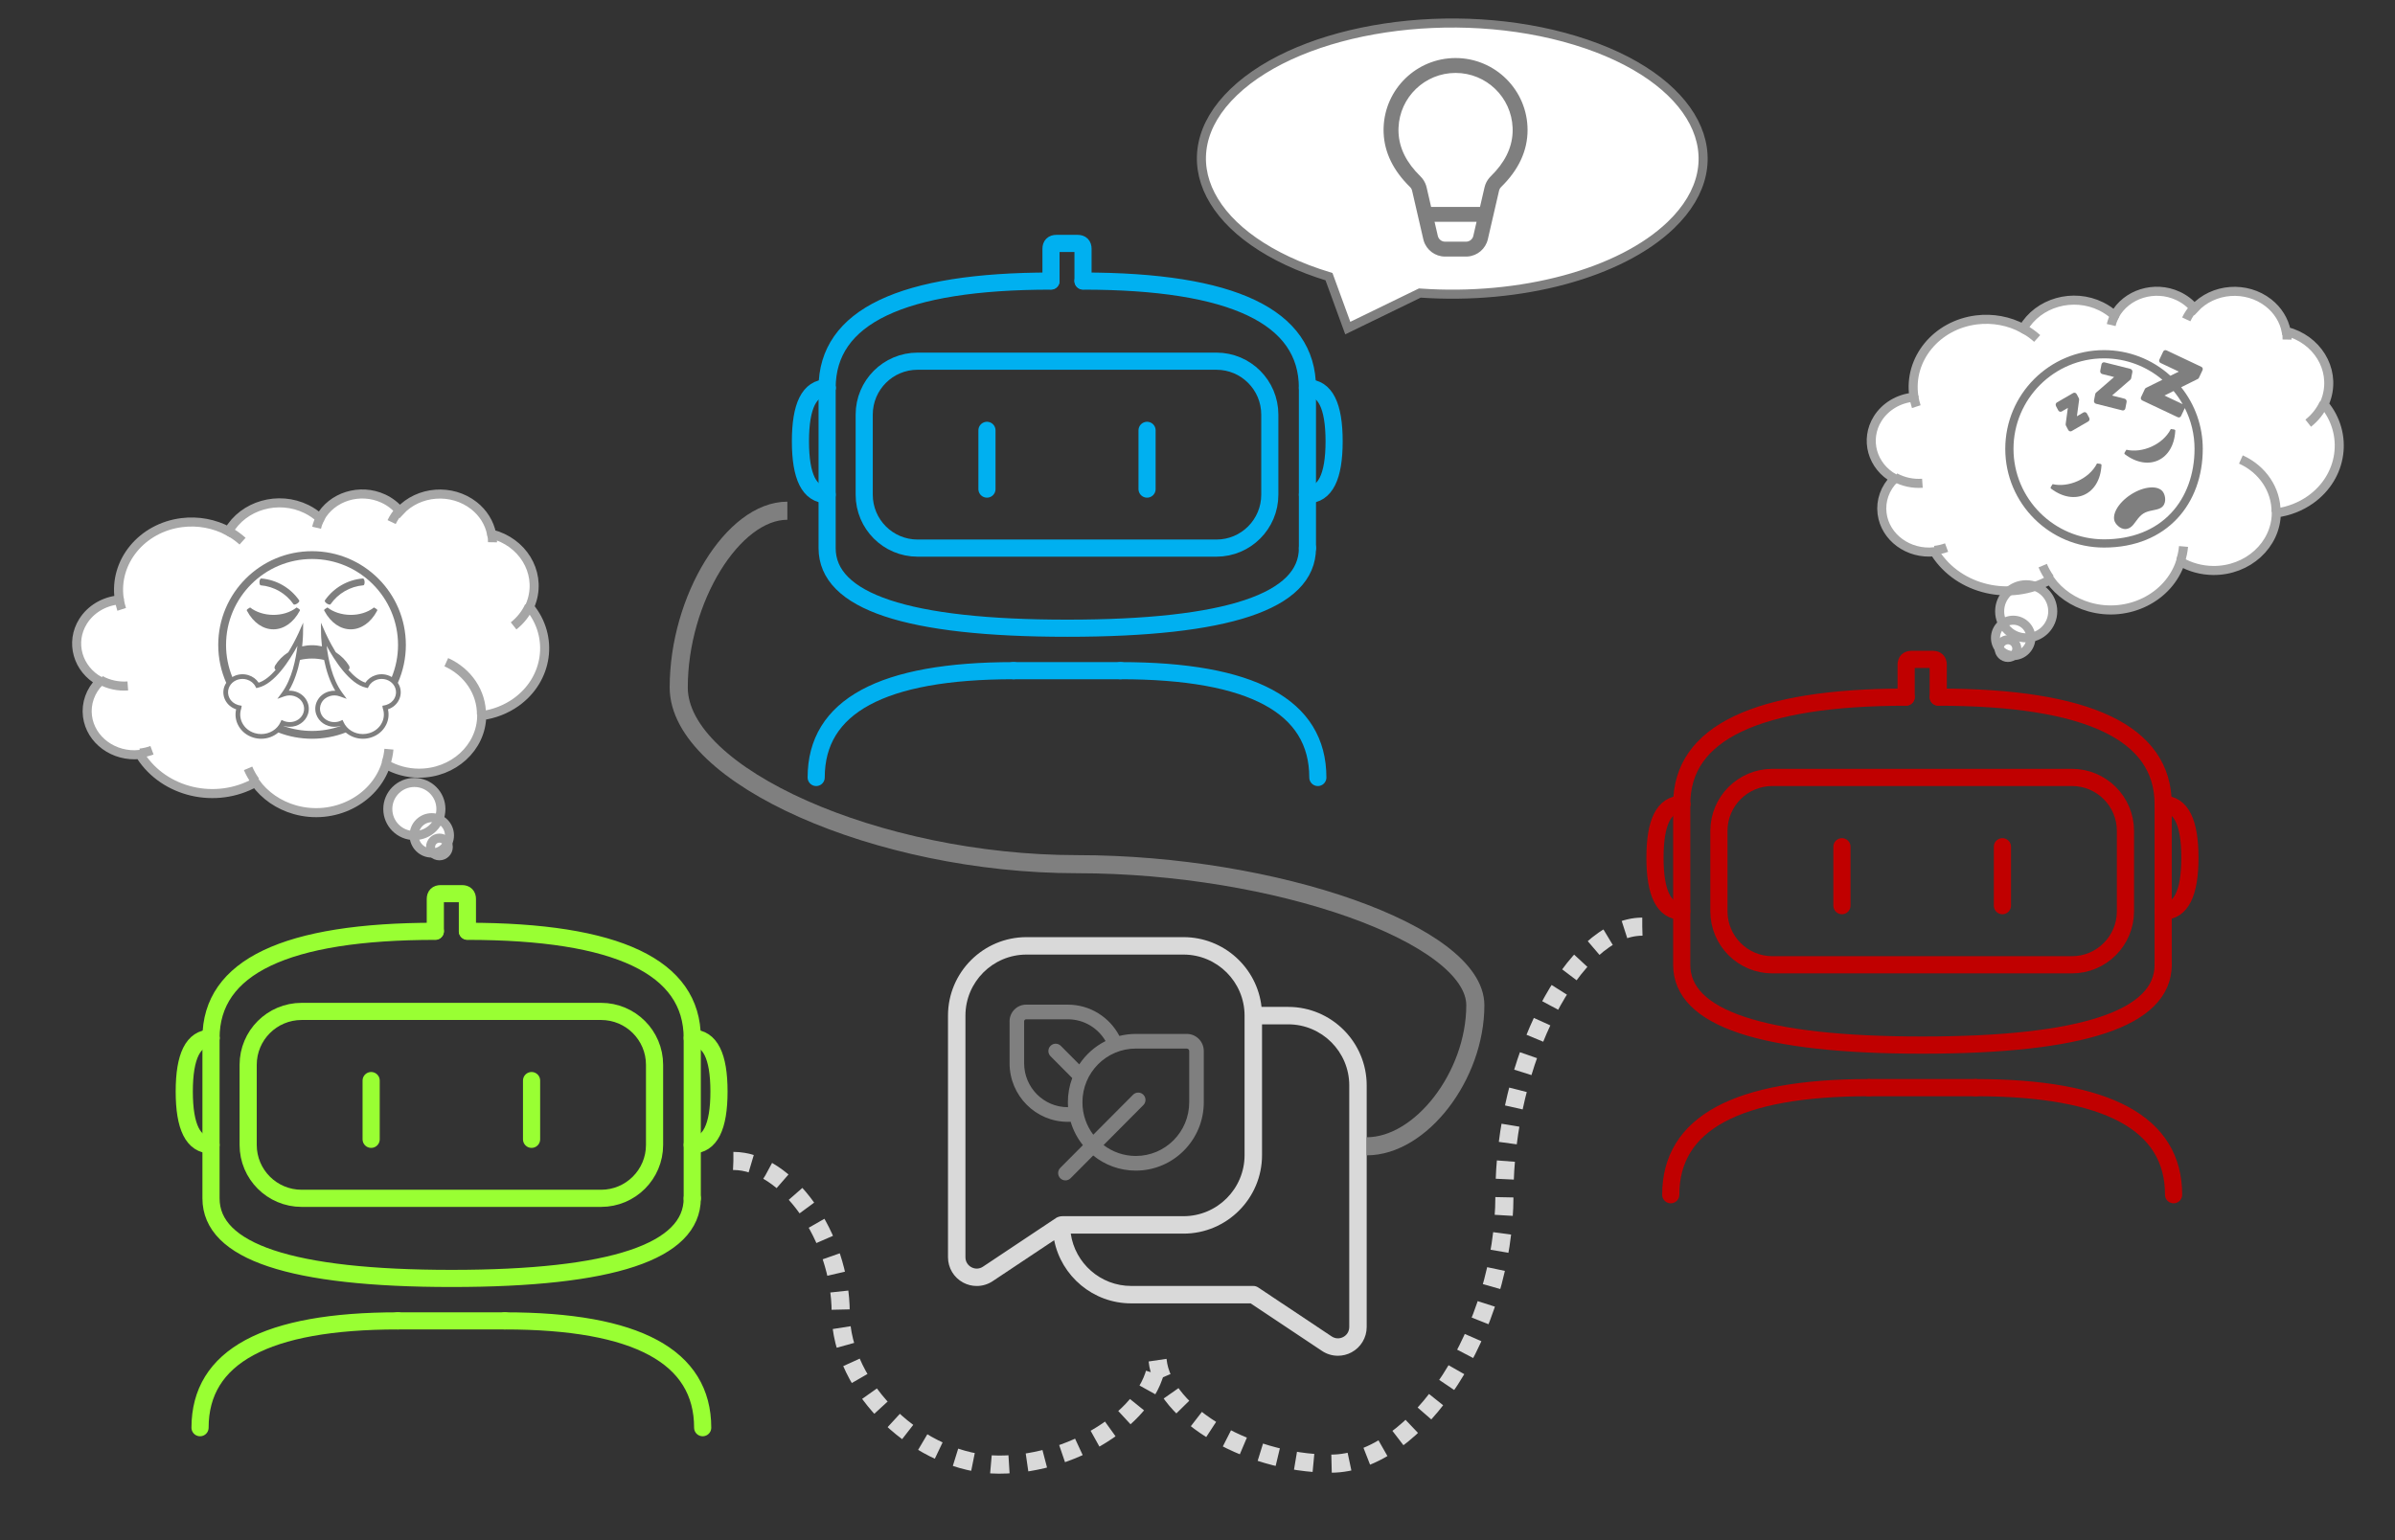 <svg width="1819" height="1170" xmlns="http://www.w3.org/2000/svg" xmlns:xlink="http://www.w3.org/1999/xlink" xml:space="preserve" overflow="hidden"><rect width="100%" height="100%" fill="#333333" stroke="none"/><g transform="translate(-1316 -605)"><path d="M1406.55 1060C1402.42 1031.83 1423.69 1005.88 1454.06 1002.05 1466.36 1000.5 1478.87 1002.82 1489.59 1008.64 1500.94 988.785 1527.47 981.239 1548.85 991.786 1552.59 993.631 1556.02 995.968 1559.03 998.726 1567.88 982.267 1589.42 975.581 1607.14 983.791 1612.05 986.063 1616.33 989.349 1619.65 993.397 1633.91 977.833 1659.09 975.91 1675.91 989.103 1682.98 994.648 1687.74 1002.3 1689.38 1010.74 1712.74 1016.65 1726.51 1039.04 1720.15 1060.75 1719.62 1062.58 1718.95 1064.36 1718.15 1066.1 1736.88 1088.73 1732.29 1121.15 1707.91 1138.53 1700.31 1143.93 1691.35 1147.44 1681.87 1148.69 1681.66 1173.03 1660.21 1192.6 1633.96 1192.41 1625.18 1192.34 1616.6 1190.03 1609.16 1185.72 1600.28 1213.01 1569.31 1228.43 1539.98 1220.17 1527.69 1216.71 1517.07 1209.39 1509.93 1199.45 1479.9 1216.26 1440.92 1207.22 1422.87 1179.26 1422.65 1178.91 1422.42 1178.55 1422.2 1178.2 1402.55 1180.33 1384.75 1167.32 1382.44 1149.14 1381.21 1139.44 1384.66 1129.74 1391.87 1122.62 1374.85 1113.32 1369.14 1092.92 1379.1 1077.05 1384.85 1067.89 1394.93 1061.84 1406.25 1060.75Z" fill="#FFFFFF" fill-rule="evenodd"/><path d="M1656.47 1248.45C1656.47 1252.17 1653.46 1255.18 1649.75 1255.18 1646.03 1255.18 1643.02 1252.17 1643.02 1248.45 1643.02 1244.74 1646.03 1241.73 1649.75 1241.73 1653.46 1241.73 1656.47 1244.74 1656.47 1248.45Z" fill="#FFFFFF" fill-rule="evenodd"/><path d="M1657.37 1239.65C1657.37 1247.08 1651.36 1253.1 1643.93 1253.1 1636.5 1253.1 1630.49 1247.08 1630.49 1239.65 1630.49 1232.23 1636.5 1226.21 1643.93 1226.21 1651.36 1226.21 1657.37 1232.23 1657.37 1239.65Z" fill="#FFFFFF" fill-rule="evenodd"/><path d="M1650.87 1219.63C1650.87 1230.77 1641.84 1239.8 1630.7 1239.8 1619.57 1239.8 1610.54 1230.77 1610.54 1219.63 1610.54 1208.49 1619.57 1199.46 1630.7 1199.46 1641.84 1199.46 1650.87 1208.49 1650.87 1219.63Z" fill="#FFFFFF" fill-rule="evenodd"/><path d="M1406.55 1060C1402.42 1031.83 1423.69 1005.88 1454.06 1002.05 1466.36 1000.5 1478.87 1002.82 1489.59 1008.64 1500.94 988.785 1527.47 981.239 1548.85 991.786 1552.59 993.631 1556.02 995.968 1559.03 998.726 1567.88 982.267 1589.42 975.581 1607.14 983.791 1612.05 986.063 1616.33 989.349 1619.65 993.397 1633.91 977.833 1659.09 975.91 1675.91 989.103 1682.98 994.648 1687.74 1002.3 1689.38 1010.74 1712.74 1016.65 1726.51 1039.04 1720.15 1060.75 1719.62 1062.58 1718.95 1064.36 1718.15 1066.1 1736.88 1088.73 1732.29 1121.15 1707.91 1138.53 1700.31 1143.93 1691.35 1147.44 1681.87 1148.69 1681.66 1173.03 1660.21 1192.6 1633.96 1192.41 1625.18 1192.34 1616.6 1190.03 1609.16 1185.72 1600.28 1213.01 1569.31 1228.43 1539.98 1220.17 1527.69 1216.71 1517.07 1209.39 1509.93 1199.45 1479.9 1216.26 1440.92 1207.22 1422.87 1179.26 1422.65 1178.91 1422.42 1178.55 1422.2 1178.2 1402.55 1180.33 1384.75 1167.32 1382.44 1149.14 1381.21 1139.44 1384.66 1129.74 1391.87 1122.62 1374.85 1113.32 1369.14 1092.92 1379.1 1077.05 1384.85 1067.89 1394.93 1061.84 1406.25 1060.75Z" stroke="#A6A6A6" stroke-width="6.875" stroke-miterlimit="8" fill="none" fill-rule="evenodd"/><path d="M1656.47 1248.45C1656.47 1252.17 1653.46 1255.18 1649.75 1255.18 1646.03 1255.18 1643.02 1252.17 1643.02 1248.45 1643.02 1244.74 1646.03 1241.73 1649.75 1241.73 1653.46 1241.73 1656.47 1244.74 1656.47 1248.45Z" stroke="#A6A6A6" stroke-width="6.875" stroke-miterlimit="8" fill="none" fill-rule="evenodd"/><path d="M1657.37 1239.65C1657.37 1247.08 1651.36 1253.1 1643.93 1253.1 1636.5 1253.1 1630.49 1247.08 1630.49 1239.65 1630.49 1232.23 1636.5 1226.21 1643.93 1226.21 1651.36 1226.21 1657.37 1232.23 1657.37 1239.65Z" stroke="#A6A6A6" stroke-width="6.875" stroke-miterlimit="8" fill="none" fill-rule="evenodd"/><path d="M1650.87 1219.63C1650.87 1230.77 1641.84 1239.8 1630.7 1239.8 1619.57 1239.8 1610.54 1230.77 1610.54 1219.63 1610.54 1208.49 1619.57 1199.46 1630.7 1199.46 1641.84 1199.46 1650.87 1208.49 1650.87 1219.63Z" stroke="#A6A6A6" stroke-width="6.875" stroke-miterlimit="8" fill="none" fill-rule="evenodd"/><path d="M1413.07 1126.14C1405.8 1126.67 1398.54 1125.11 1392.25 1121.67M1431.43 1175C1428.51 1176.08 1425.45 1176.8 1422.32 1177.14M1509.91 1198.48C1507.71 1195.42 1505.87 1192.15 1504.42 1188.73M1611.39 1174.17C1611.07 1177.8 1610.33 1181.38 1609.2 1184.87M1654.96 1108.08C1671.43 1115.52 1681.82 1131.07 1681.68 1148.06M1717.98 1065.51C1715.31 1071.29 1711.24 1076.42 1706.08 1080.5M1689.43 1009.9C1689.89 1012.23 1690.1 1014.6 1690.06 1016.97M1613.45 1001.64C1615 998.373 1617.05 995.332 1619.55 992.611M1556.45 1005.94C1557.08 1003.24 1558.07 1000.63 1559.4 998.155M1489.55 1008.58C1493.42 1010.69 1497.01 1013.23 1500.23 1016.14M1408.41 1067.95C1407.57 1065.35 1406.94 1062.69 1406.55 1060" stroke="#A6A6A6" stroke-width="6.875" stroke-miterlimit="8" fill="none" fill-rule="evenodd"/><path d="M2769.55 905.998C2765.42 877.826 2786.69 851.881 2817.06 848.048 2829.36 846.496 2841.87 848.817 2852.59 854.641 2863.94 834.785 2890.48 827.239 2911.85 837.786 2915.59 839.631 2919.02 841.968 2922.03 844.726 2930.88 828.267 2952.42 821.581 2970.14 829.791 2975.05 832.063 2979.33 835.349 2982.66 839.397 2996.91 823.833 3022.09 821.91 3038.91 835.103 3045.98 840.648 3050.74 848.296 3052.38 856.736 3075.74 862.647 3089.51 885.04 3083.15 906.751 3082.62 908.576 3081.95 910.364 3081.15 912.103 3099.88 934.725 3095.29 967.15 3070.91 984.525 3063.31 989.934 3054.35 993.436 3044.87 994.693 3044.66 1019.03 3023.21 1038.6 2996.96 1038.41 2988.18 1038.34 2979.6 1036.03 2972.16 1031.72 2963.28 1059.01 2932.31 1074.43 2902.98 1066.17 2890.69 1062.71 2880.07 1055.39 2872.93 1045.45 2842.9 1062.26 2803.92 1053.22 2785.87 1025.26 2785.65 1024.91 2785.42 1024.55 2785.2 1024.2 2765.55 1026.33 2747.75 1013.32 2745.44 995.136 2744.21 985.444 2747.66 975.742 2754.87 968.617 2737.85 959.323 2732.14 938.921 2742.1 923.05 2747.85 913.894 2757.93 907.84 2769.25 906.752Z" fill="#FFFFFF" fill-rule="evenodd"/><path d="M2847.77 1097.75C2847.77 1101.46 2844.76 1104.47 2841.04 1104.47 2837.33 1104.47 2834.32 1101.46 2834.32 1097.75 2834.32 1094.04 2837.33 1091.03 2841.04 1091.03 2844.76 1091.03 2847.77 1094.04 2847.77 1097.75Z" fill="#FFFFFF" fill-rule="evenodd"/><path d="M2858.46 1089.62C2858.46 1097.05 2852.44 1103.07 2845.02 1103.07 2837.59 1103.07 2831.57 1097.05 2831.57 1089.62 2831.57 1082.2 2837.59 1076.18 2845.02 1076.18 2852.44 1076.18 2858.46 1082.2 2858.46 1089.62Z" fill="#FFFFFF" fill-rule="evenodd"/><path d="M2875.06 1069.42C2875.06 1080.56 2866.03 1089.58 2854.9 1089.58 2843.76 1089.58 2834.73 1080.56 2834.73 1069.42 2834.73 1058.28 2843.76 1049.25 2854.9 1049.25 2866.03 1049.25 2875.06 1058.28 2875.06 1069.42Z" fill="#FFFFFF" fill-rule="evenodd"/><path d="M2769.55 905.998C2765.42 877.826 2786.69 851.881 2817.06 848.048 2829.36 846.496 2841.87 848.817 2852.59 854.641 2863.94 834.785 2890.48 827.239 2911.85 837.786 2915.59 839.631 2919.02 841.968 2922.03 844.726 2930.88 828.267 2952.42 821.581 2970.14 829.791 2975.05 832.063 2979.33 835.349 2982.66 839.397 2996.91 823.833 3022.09 821.91 3038.91 835.103 3045.98 840.648 3050.74 848.296 3052.38 856.736 3075.74 862.647 3089.51 885.04 3083.15 906.751 3082.62 908.576 3081.95 910.364 3081.15 912.103 3099.88 934.725 3095.29 967.15 3070.91 984.525 3063.31 989.934 3054.35 993.436 3044.87 994.693 3044.66 1019.03 3023.21 1038.6 2996.96 1038.41 2988.18 1038.34 2979.6 1036.03 2972.16 1031.72 2963.28 1059.01 2932.31 1074.43 2902.98 1066.17 2890.69 1062.71 2880.07 1055.39 2872.93 1045.45 2842.9 1062.26 2803.92 1053.22 2785.87 1025.26 2785.65 1024.91 2785.42 1024.55 2785.2 1024.2 2765.55 1026.33 2747.75 1013.32 2745.44 995.136 2744.21 985.444 2747.66 975.742 2754.87 968.617 2737.85 959.323 2732.14 938.921 2742.1 923.05 2747.85 913.894 2757.93 907.84 2769.25 906.752Z" stroke="#A6A6A6" stroke-width="6.875" stroke-miterlimit="8" fill="none" fill-rule="evenodd"/><path d="M2847.77 1097.75C2847.77 1101.46 2844.76 1104.47 2841.04 1104.47 2837.33 1104.47 2834.32 1101.46 2834.32 1097.75 2834.32 1094.04 2837.33 1091.03 2841.04 1091.03 2844.76 1091.03 2847.77 1094.04 2847.77 1097.75Z" stroke="#A6A6A6" stroke-width="6.875" stroke-miterlimit="8" fill="none" fill-rule="evenodd"/><path d="M2858.46 1089.62C2858.46 1097.05 2852.44 1103.07 2845.02 1103.07 2837.59 1103.07 2831.57 1097.05 2831.57 1089.62 2831.57 1082.2 2837.59 1076.18 2845.02 1076.18 2852.44 1076.18 2858.46 1082.2 2858.46 1089.62Z" stroke="#A6A6A6" stroke-width="6.875" stroke-miterlimit="8" fill="none" fill-rule="evenodd"/><path d="M2875.06 1069.42C2875.06 1080.56 2866.03 1089.58 2854.9 1089.58 2843.76 1089.58 2834.73 1080.56 2834.73 1069.42 2834.73 1058.28 2843.76 1049.25 2854.9 1049.25 2866.03 1049.25 2875.06 1058.28 2875.06 1069.42Z" stroke="#A6A6A6" stroke-width="6.875" stroke-miterlimit="8" fill="none" fill-rule="evenodd"/><path d="M2776.07 972.139C2768.8 972.667 2761.54 971.109 2755.25 967.675M2794.43 1021C2791.51 1022.08 2788.45 1022.8 2785.32 1023.14M2872.91 1044.48C2870.71 1041.42 2868.87 1038.15 2867.42 1034.73M2974.39 1020.17C2974.07 1023.8 2973.33 1027.38 2972.2 1030.87M3017.96 954.085C3034.43 961.523 3044.82 977.073 3044.68 994.057M3080.98 911.511C3078.31 917.294 3074.24 922.424 3069.08 926.499M3052.43 855.895C3052.89 858.231 3053.1 860.602 3053.06 862.974M2976.45 847.638C2978 844.373 2980.05 841.332 2982.55 838.611M2919.45 851.941C2920.08 849.242 2921.07 846.626 2922.4 844.155M2852.55 854.585C2856.42 856.692 2860.01 859.228 2863.23 862.138M2771.41 913.947C2770.57 911.348 2769.94 908.691 2769.55 906" stroke="#A6A6A6" stroke-width="6.875" stroke-miterlimit="8" fill="none" fill-rule="evenodd"/><path d="M2339.63 854.25 2325.38 815.205C2233.75 787.249 2201.39 724.425 2253.09 674.883 2304.79 625.34 2420.99 607.84 2512.62 635.796 2604.25 663.751 2636.61 726.575 2584.91 776.118 2546.75 812.685 2471.35 833.067 2394.35 827.634Z" stroke="#7F7F7F" stroke-width="6.875" stroke-miterlimit="8" fill="#FFFFFF" fill-rule="evenodd"/><g><g><g><path d="M2294.38 1369.97 2274.13 1369.97C2270.83 1340.2 2245.51 1316.97 2214.88 1316.97L2095.62 1316.97C2062.75 1316.97 2036 1343.73 2036 1376.6L2036 1560.16C2036 1568.23 2040.41 1575.61 2047.54 1579.42 2050.77 1581.15 2054.31 1582 2057.84 1582 2062.06 1582 2066.29 1580.77 2069.95 1578.33L2116.64 1547.21C2122.06 1574.54 2146.23 1595.21 2175.12 1595.21L2265.87 1595.21 2320.05 1631.33C2323.71 1633.78 2327.92 1635 2332.16 1635 2335.69 1635 2339.23 1634.15 2342.46 1632.42 2349.57 1628.61 2354 1621.23 2354 1613.16L2354 1429.6C2354 1396.73 2327.25 1369.97 2294.38 1369.97ZM2062.59 1567.32C2059.9 1569.11 2056.63 1569.28 2053.78 1567.74 2050.95 1566.23 2049.25 1563.4 2049.25 1560.18L2049.25 1376.6C2049.25 1351.03 2070.05 1330.22 2095.62 1330.22L2214.88 1330.22C2240.45 1330.22 2261.25 1351.03 2261.25 1376.6L2261.25 1482.6C2261.25 1508.17 2240.45 1528.97 2214.88 1528.97L2122.96 1528.97C2120.92 1528.97 2119.18 1529.69 2118.39 1530.13L2062.59 1567.31ZM2340.75 1613.18C2340.75 1616.4 2339.05 1619.23 2336.22 1620.74 2333.38 1622.27 2330.08 1622.09 2327.41 1620.32L2271.56 1583.09C2270.47 1582.36 2269.19 1581.97 2267.89 1581.97L2175.14 1581.97C2151.82 1581.97 2132.46 1564.67 2129.24 1542.22L2214.89 1542.22C2247.76 1542.22 2274.51 1515.47 2274.51 1482.6L2274.51 1383.22 2294.39 1383.22C2319.96 1383.22 2340.76 1404.03 2340.76 1429.6L2340.76 1613.16Z" fill="#D9D9D9"/></g></g></g><path d="M2354.01 1475.87C2395.26 1475.87 2436.51 1422.28 2436.51 1368.7 2436.51 1315.12 2285.26 1261.54 2134.01 1261.54 1982.75 1261.54 1831.5 1194.41 1831.5 1127.27 1831.5 1060.14 1872.75 993 1914 993" stroke="#7F7F7F" stroke-width="13.75" stroke-miterlimit="8" fill="none" fill-rule="evenodd"/><path d="M0 0C52.342 0 104.683 101.995 104.683 203.989 104.683 305.984 170.589 407.978 236.494 407.978 302.399 407.978 368.304 366.729 368.304 325.479" stroke="#D9D9D9" stroke-width="13.75" stroke-miterlimit="8" stroke-dasharray="13.75 13.75" fill="none" fill-rule="evenodd" transform="matrix(-1 1.22465e-16 1.22465e-16 1 2563.3 1309)"/><path d="M1873 1487C1913.76 1487 1954.51 1544.68 1954.51 1602.35 1954.51 1660.03 2014.62 1717.71 2074.73 1717.71 2134.85 1717.71 2194.96 1676.46 2194.96 1635.21" stroke="#D9D9D9" stroke-width="13.75" stroke-miterlimit="8" stroke-dasharray="13.75 13.75" fill="none" fill-rule="evenodd"/><g><g><g><path d="M212.595 301.969C90.996 301.969 30.197 281.703 30.197 241.17M212.595 301.969C334.193 301.969 394.992 281.703 394.992 241.17M30.197 241.17 30.197 119.572" stroke="#00B0F0" stroke-width="13.008" stroke-linecap="round" stroke-linejoin="round" fill="none" fill-rule="evenodd" transform="matrix(1 0 0 1.001 1914 780)"/><path d="M394.992 241.17 394.992 117.545M30.197 119.572C30.197 65.528 86.875 38.506 200.232 38.506M224.552 38.506C338.179 38.506 394.992 65.528 394.992 119.572" stroke="#00B0F0" stroke-width="13.008" stroke-linecap="round" stroke-linejoin="round" fill="none" fill-rule="evenodd" transform="matrix(1 0 0 1.001 1914 780)"/><path d="M325.884 99.305C348.269 99.305 366.417 117.453 366.417 139.838L366.417 200.637C366.417 223.023 348.269 241.17 325.884 241.17L98.9 241.17C76.514 241.17 58.367 223.023 58.367 200.637L58.367 139.838C58.367 117.453 76.514 99.305 98.9 99.305Z" stroke="#00B0F0" stroke-width="13.008" stroke-linecap="round" stroke-linejoin="round" fill="none" fill-rule="evenodd" transform="matrix(1 0 0 1.001 1914 780)"/><path d="M30.197 200.637C16.686 200.637 9.931 187.127 9.931 160.105M9.931 160.105C9.931 133.083 16.686 119.572 30.197 119.572M394.992 119.572C408.502 119.572 415.259 133.083 415.259 160.105M415.259 160.105C415.259 187.127 408.502 200.637 394.992 200.637M200.232 38.303 200.232 13.984M224.552 38.303 224.552 13.984M200.232 13.984C200.232 11.282 201.583 9.931 204.285 9.931M220.499 9.931C223.201 9.931 224.552 11.282 224.552 13.984M204.285 9.931 220.499 9.931M21.888 415.259C21.888 361.215 71.878 334.193 171.859 334.193M252.925 334.193C352.906 334.193 402.896 361.215 402.896 415.259" stroke="#00B0F0" stroke-width="13.008" stroke-linecap="round" stroke-linejoin="round" fill="none" fill-rule="evenodd" transform="matrix(1 0 0 1.001 1914 780)"/><path d="M151.593 151.795 151.593 196.381M273.191 196.381 273.191 151.795M171.859 334.193 252.925 334.193" stroke="#00B0F0" stroke-width="13.008" stroke-linecap="round" stroke-linejoin="round" fill="none" fill-rule="evenodd" transform="matrix(1 0 0 1.001 1914 780)"/></g></g></g><g><g><g><path d="M212.797 302.257C91.083 302.257 30.226 281.971 30.226 241.4M212.797 302.257C334.511 302.257 395.368 281.971 395.368 241.4M30.226 241.4 30.226 119.686" stroke="#99FF33" stroke-width="13.02" stroke-linecap="round" stroke-linejoin="round" fill="none" fill-rule="evenodd" transform="matrix(1.001 0 0 1 1446 1274)"/><path d="M395.368 241.4 395.368 117.657M30.226 119.686C30.226 65.591 86.958 38.543 200.423 38.543M224.766 38.543C338.501 38.543 395.368 65.591 395.368 119.686" stroke="#99FF33" stroke-width="13.02" stroke-linecap="round" stroke-linejoin="round" fill="none" fill-rule="evenodd" transform="matrix(1.001 0 0 1 1446 1274)"/><path d="M326.194 99.4C348.601 99.4 366.766 117.564 366.766 139.971L366.766 200.829C366.766 223.235 348.601 241.4 326.194 241.4L98.994 241.4C76.587 241.4 58.423 223.235 58.423 200.829L58.423 139.971C58.423 117.564 76.587 99.4 98.994 99.4Z" stroke="#99FF33" stroke-width="13.02" stroke-linecap="round" stroke-linejoin="round" fill="none" fill-rule="evenodd" transform="matrix(1.001 0 0 1 1446 1274)"/><path d="M30.226 200.829C16.702 200.829 9.94 187.305 9.94 160.257M9.94 160.257C9.94 133.209 16.702 119.686 30.226 119.686M395.368 119.686C408.891 119.686 415.654 133.209 415.654 160.257M415.654 160.257C415.654 187.305 408.891 200.829 395.368 200.829M200.423 38.34 200.423 13.997M224.766 38.34 224.766 13.997M200.423 13.997C200.423 11.292 201.775 9.94 204.48 9.94M220.709 9.94C223.413 9.94 224.766 11.292 224.766 13.997M204.48 9.94 220.709 9.94M21.909 415.654C21.909 361.559 71.947 334.511 172.023 334.511M253.166 334.511C353.242 334.511 403.28 361.559 403.28 415.654" stroke="#99FF33" stroke-width="13.02" stroke-linecap="round" stroke-linejoin="round" fill="none" fill-rule="evenodd" transform="matrix(1.001 0 0 1 1446 1274)"/><path d="M151.737 151.94 151.737 196.569M273.451 196.569 273.451 151.94M172.023 334.511 253.166 334.511" stroke="#99FF33" stroke-width="13.02" stroke-linecap="round" stroke-linejoin="round" fill="none" fill-rule="evenodd" transform="matrix(1.001 0 0 1 1446 1274)"/></g></g></g><g><g><g><path d="M213.094 302.678C91.21 302.678 30.268 282.364 30.268 241.736M213.094 302.678C334.978 302.678 395.92 282.364 395.92 241.736M30.268 241.736 30.268 119.853" stroke="#C00000" stroke-width="13.038" stroke-linecap="round" stroke-linejoin="round" fill="none" fill-rule="evenodd" transform="matrix(1 0 0 1.001 2563 1096)"/><path d="M395.92 241.736 395.92 117.821M30.268 119.853C30.268 65.682 87.079 38.597 200.702 38.597M225.079 38.597C338.973 38.597 395.92 65.682 395.92 119.853" stroke="#C00000" stroke-width="13.038" stroke-linecap="round" stroke-linejoin="round" fill="none" fill-rule="evenodd" transform="matrix(1 0 0 1.001 2563 1096)"/><path d="M326.649 99.538C349.087 99.538 367.277 117.728 367.277 140.166L367.277 201.108C367.277 223.547 349.087 241.736 326.649 241.736L99.132 241.736C76.694 241.736 58.504 223.547 58.504 201.108L58.504 140.166C58.504 117.728 76.694 99.538 99.132 99.538Z" stroke="#C00000" stroke-width="13.038" stroke-linecap="round" stroke-linejoin="round" fill="none" fill-rule="evenodd" transform="matrix(1 0 0 1.001 2563 1096)"/><path d="M30.268 201.108C16.725 201.108 9.954 187.566 9.954 160.48M9.954 160.48C9.954 133.395 16.725 119.853 30.268 119.853M395.92 119.853C409.461 119.853 416.234 133.395 416.234 160.48M416.234 160.48C416.234 187.566 409.461 201.108 395.92 201.108M200.702 38.393 200.702 14.017M225.079 38.393 225.079 14.017M200.702 14.017C200.702 11.308 202.056 9.954 204.765 9.954M221.016 9.954C223.725 9.954 225.079 11.308 225.079 14.017M204.765 9.954 221.016 9.954M21.939 416.234C21.939 362.063 72.047 334.978 172.263 334.978M253.519 334.978C353.734 334.978 403.842 362.063 403.842 416.234" stroke="#C00000" stroke-width="13.038" stroke-linecap="round" stroke-linejoin="round" fill="none" fill-rule="evenodd" transform="matrix(1 0 0 1.001 2563 1096)"/><path d="M151.949 152.152 151.949 196.843M273.833 196.843 273.833 152.152M172.263 334.978 253.519 334.978" stroke="#C00000" stroke-width="13.038" stroke-linecap="round" stroke-linejoin="round" fill="none" fill-rule="evenodd" transform="matrix(1 0 0 1.001 2563 1096)"/></g></g></g><g><g><g><path d="M90.065 45.049C95.815 36.791 104.942 31.522 114.969 30.673 116.361 30.576 116.225 25.367 114.532 25.486 102.962 26.462 92.428 32.543 85.794 42.073 84.842 43.481 89.29 46.208 90.065 45.049" fill="#7F7F7F" transform="matrix(1 0 0 1 1477 1019)"/><path d="M37.031 30.673C47.056 31.518 56.182 36.789 61.926 45.049 62.705 46.208 67.153 43.486 66.198 42.075 59.565 32.548 49.034 26.468 37.466 25.488 35.77 25.367 35.63 30.581 37.031 30.673" fill="#7F7F7F" transform="matrix(1 0 0 1 1477 1019)"/><path d="M125.462 49.956C125.953 49.006 124.654 48.578 123.058 47.498 113.024 55.383 96.798 54.656 87.687 47.502 86.096 48.578 84.797 49.006 85.289 49.956 95.302 68.844 115.451 68.839 125.462 49.956" fill="#7F7F7F" transform="matrix(1 0 0 1 1477 1019)"/><path d="M66.704 49.956C67.196 49.006 65.897 48.578 64.305 47.498 54.271 55.383 38.036 54.656 28.935 47.502 27.343 48.578 26.044 49.006 26.536 49.956 36.549 68.844 56.696 68.839 66.704 49.956" fill="#7F7F7F" transform="matrix(1 0 0 1 1477 1019)"/><path d="M141.165 104.787C145.182 95.721 147.255 85.914 147.25 75.998 147.25 36.639 115.337 4.75 75.998 4.75 36.637 4.75 4.75 36.663 4.75 75.998 4.75 86.246 6.937 95.978 10.83 104.783 10.227 105.682 9.736 106.651 9.367 107.668 8.19 111.029 8.445 114.725 10.072 117.893 11.754 121.201 14.673 123.671 18.347 124.889 17.402 128.906 17.917 133.128 19.8 136.8 22.13 141.391 26.241 144.782 31.376 146.352 33.328 146.946 35.349 147.25 37.385 147.25 42.155 147.262 46.774 145.576 50.414 142.493 58.576 145.641 67.249 147.253 75.998 147.25 84.745 147.253 93.418 145.639 101.579 142.49 105.219 145.574 109.838 147.261 114.608 147.25 116.644 147.249 118.668 146.945 120.614 146.35 125.744 144.782 129.86 141.388 132.192 136.798 134.077 133.127 134.594 128.906 133.648 124.889 137.303 123.678 140.229 121.206 141.913 117.893 143.544 114.726 143.799 111.027 142.619 107.666 142.253 106.651 141.765 105.684 141.165 104.787M10.688 75.998C10.688 39.986 39.986 10.688 75.998 10.688 112.01 10.688 141.312 39.986 141.312 75.998 141.312 84.617 139.605 92.836 136.558 100.377 132.894 98.179 128.468 97.643 124.386 98.904 121.092 99.909 118.365 101.923 116.57 104.647 112.062 103.22 107.64 99.501 103.633 94.931 104.495 94.366 104.863 92.955 104.037 91.609 101.716 87.83 98.285 84.263 94.002 81.503 89.317 73.798 86.331 67.158 86.26 67.006L82.731 59.066 82.852 67.754C82.861 68.165 82.93 71.789 83.529 77.057 81.059 76.483 78.533 76.192 75.998 76.19 73.361 76.19 70.849 76.508 68.469 77.057 69.067 71.791 69.136 68.165 69.141 67.754L69.264 59.059 65.733 67.006C63.429 71.98 60.847 76.82 57.998 81.503 53.713 84.26 50.281 87.83 47.961 91.609 47.134 92.955 47.502 94.366 48.367 94.931 44.355 99.503 39.938 103.225 35.425 104.65 33.628 101.925 30.901 99.909 27.616 98.907 23.533 97.648 19.108 98.181 15.44 100.372 12.302 92.629 10.688 84.353 10.688 75.998M52.803 132.955 52.081 134.567C49.602 140.106 43.833 143.687 37.385 143.687 35.701 143.687 34.026 143.437 32.416 142.944 28.217 141.659 24.866 138.904 22.978 135.183 21.27 131.844 20.984 127.957 22.185 124.405L22.581 122.189 20.91 121.871C20.511 121.795 20.116 121.701 19.727 121.588 16.843 120.709 14.542 118.821 13.248 116.275 12.062 113.972 11.875 111.282 12.73 108.837 14.198 104.626 18.385 101.795 23.149 101.795 24.308 101.795 25.462 101.968 26.576 102.31 29.419 103.177 31.701 105.032 32.996 107.533L33.625 108.749 34.96 108.454C47.557 105.68 59.026 87.569 64.894 76.672 63.769 86.355 60.819 101.79 53.114 112.24L49.668 116.916 55.143 114.978C57.502 114.149 60.065 114.097 62.455 114.831 65.334 115.705 67.635 117.593 68.93 120.142 70.12 122.479 70.302 125.122 69.447 127.58 67.984 131.789 63.804 134.617 59.045 134.617 57.883 134.617 56.727 134.444 55.589 134.095 55.192 133.976 54.803 133.831 54.425 133.66L52.803 132.955M75.998 141.312C68.464 141.312 61.237 140.004 54.497 137.645 54.525 137.6 54.556 137.56 54.582 137.515 56.031 137.959 57.532 138.18 59.042 138.18 65.315 138.18 70.849 134.389 72.81 128.751 73.99 125.391 73.735 121.693 72.105 118.527 70.367 115.107 67.305 112.582 63.496 111.423 61.835 110.916 60.1 110.694 58.366 110.765 62.7 103.524 65.286 94.957 66.837 87.371 72.862 85.962 79.131 85.962 85.156 87.371 86.704 94.955 89.288 103.524 93.625 110.765 91.892 110.696 90.159 110.918 88.5 111.421 84.683 112.58 81.624 115.104 79.89 118.522 78.261 121.689 78.006 125.388 79.185 128.749 81.147 134.389 86.676 138.18 92.948 138.18 94.466 138.18 95.971 137.954 97.406 137.515 97.434 137.562 97.465 137.6 97.494 137.648 90.586 140.072 83.318 141.311 75.998 141.312M138.743 116.278C137.448 118.824 135.147 120.712 132.29 121.583 131.886 121.697 131.492 121.797 131.083 121.875L129.418 122.196 129.661 123.875 129.813 124.41C131.018 127.96 130.73 131.848 129.015 135.183 127.122 138.904 123.773 141.662 119.574 142.944 117.964 143.436 116.289 143.687 114.606 143.687 108.157 143.685 102.386 140.106 99.907 134.567L99.182 132.955 97.567 133.663C96.108 134.291 94.537 134.617 92.948 134.62 88.193 134.62 84.013 131.793 82.548 127.58 81.691 125.134 81.877 122.444 83.063 120.139 84.358 117.593 86.659 115.708 89.54 114.831 91.928 114.099 94.489 114.152 96.845 114.981L102.324 116.919 98.878 112.242C91.169 101.792 88.224 86.355 87.101 76.67 92.969 87.564 104.441 105.683 117.035 108.457L118.372 108.751 119.004 107.533C120.294 105.034 122.576 103.179 125.428 102.31 126.538 101.971 127.691 101.798 128.851 101.797 133.61 101.797 137.795 104.626 139.26 108.837 140.113 111.283 139.926 113.973 138.743 116.278" fill="#7F7F7F" transform="matrix(1 0 0 1 1477 1019)"/></g></g></g><g><g><g><path d="M2972.59 899.2 2985.21 892.922C2985.59 892.735 2985.9 892.423 2986.08 892.037L2988.82 886.192C2989.27 885.251 2988.87 884.128 2987.93 883.682 2987.92 883.681 2987.92 883.679 2987.92 883.677L2961.46 871.177C2960.52 870.732 2959.39 871.134 2958.95 872.076 2958.95 872.078 2958.95 872.079 2958.94 872.08L2956.04 878.25C2955.6 879.192 2956 880.317 2956.94 880.764 2956.94 880.766 2956.95 880.768 2956.95 880.77L2970.81 887.317 2964.43 890.485C2950.64 877.922 2932.65 870.972 2914 871 2872.58 871 2839 904.58 2839 946 2839 987.415 2872.58 1021 2914 1021 2962.08 1021 2989 987.415 2989 946 2989.02 928.986 2983.23 912.475 2972.59 899.2M2973.74 912.047 2959.9 905.507 2966.83 902.062C2969.42 905.181 2971.74 908.522 2973.74 912.047M2964.98 994.755C2952.7 1007.84 2935.07 1014.75 2914 1014.75 2876.09 1014.75 2845.25 983.91 2845.25 946 2845.25 908.09 2876.09 877.25 2914 877.25 2930.88 877.25 2946.35 883.377 2958.33 893.51L2945.88 899.682C2945.5 899.871 2945.2 900.183 2945.02 900.567L2942.13 906.71C2941.69 907.658 2942.1 908.78 2943.04 909.227L2969.99 921.962C2970.93 922.413 2972.05 922.023 2972.5 921.09 2972.5 921.083 2972.51 921.075 2972.51 921.067L2975.35 915.022C2980.22 924.621 2982.76 935.235 2982.75 946 2982.75 965.225 2976.44 982.54 2964.98 994.755" fill="#7F7F7F"/><path d="M2879.22 916.727C2879.76 917.742 2880.94 918.125 2881.87 917.597L2886.53 914.892 2884.88 927.095C2884.83 927.56 2884.91 928.032 2885.13 928.447L2886.8 931.617C2887.26 932.472 2888.17 932.887 2889.01 932.667 2889.16 932.626 2889.31 932.564 2889.45 932.482L2902.03 925.197C2902.49 924.925 2902.81 924.484 2902.93 923.972 2903.07 923.437 2903 922.871 2902.74 922.385L2901.06 919.21C2900.53 918.2 2899.35 917.817 2898.41 918.34L2893.41 921.245 2895.08 908.807C2895.14 908.344 2895.05 907.873 2894.83 907.46L2893.24 904.442C2892.99 903.966 2892.57 903.603 2892.06 903.427 2891.58 903.258 2891.04 903.314 2890.59 903.58L2878.24 910.742C2877.79 911.01 2877.47 911.451 2877.34 911.962 2877.22 912.5 2877.29 913.065 2877.54 913.555L2879.22 916.727" fill="#7F7F7F"/><path d="M2928.75 916.8C2928.98 916.754 2929.19 916.665 2929.38 916.537 2929.82 916.24 2930.12 915.778 2930.21 915.257L2931.15 910.4C2931.37 909.297 2930.69 908.182 2929.65 907.92L2920.07 905.512 2933.98 893.462C2934.32 893.168 2934.55 892.766 2934.62 892.325L2935.53 887.72C2935.63 887.186 2935.53 886.633 2935.25 886.167 2934.98 885.709 2934.54 885.375 2934.03 885.24L2914.36 880.292C2913.32 880.03 2912.3 880.712 2912.08 881.82L2911.13 886.687C2911.03 887.219 2911.13 887.771 2911.41 888.235 2911.69 888.707 2912.13 889.035 2912.63 889.162L2921.66 891.437 2907.99 903.267C2907.65 903.562 2907.42 903.96 2907.34 904.4L2906.39 909.267C2906.29 909.804 2906.39 910.358 2906.67 910.825 2906.94 911.281 2907.38 911.611 2907.89 911.742L2927.93 916.787C2928.2 916.858 2928.48 916.862 2928.75 916.8" fill="#7F7F7F"/><path d="M2934.42 980.703C2924.41 987.158 2919.16 996.82 2922.69 1002.3 2924.65 1005.32 2929.16 1008.82 2933.96 1005.72 2937.44 1003.48 2939.31 998.09 2943.78 995.205 2948.19 992.363 2953.86 992.96 2957.32 990.738 2961.56 987.998 2960.9 981.983 2958.92 978.925 2955.4 973.455 2944.42 974.253 2934.42 980.703" fill="#7F7F7F"/><path d="M2964.74 930.94C2958.68 942.925 2942.87 949.453 2931 946.677 2929.97 948.41 2928.92 949.397 2929.8 950.085 2947.75 963.655 2966.97 954.685 2968.12 932.217 2968.17 931.09 2966.74 931.26 2964.74 930.94" fill="#7F7F7F"/><path d="M2908.69 957.075C2902.63 969.062 2886.82 975.585 2874.96 972.815 2873.92 974.545 2872.86 975.535 2873.76 976.223 2891.71 989.788 2910.92 980.823 2912.08 958.355 2912.12 957.227 2910.69 957.397 2908.69 957.075" fill="#7F7F7F"/></g></g></g><g><g><g><path d="M2421.5 649.094C2451.7 649.094 2476.18 673.574 2476.18 703.771 2476.18 719.579 2469.38 734.086 2456.09 747.074 2455.51 747.642 2455.06 748.325 2454.77 749.075L2454.54 749.847 2446.01 786.768C2444.33 794.037 2438.12 799.304 2430.78 799.867L2429.47 799.917 2413.53 799.917C2406.07 799.917 2399.54 795.052 2397.34 788.026L2397 786.763 2388.48 749.849C2388.23 748.794 2387.69 747.831 2386.92 747.074 2374.25 734.704 2367.49 720.957 2366.87 706.02L2366.82 703.771 2366.85 701.966C2367.8 672.604 2391.91 649.094 2421.5 649.094ZM2437.45 773.516 2405.54 773.516 2408.02 784.219C2408.55 786.529 2410.46 788.233 2412.75 788.551L2413.53 788.604 2429.47 788.604C2431.84 788.604 2433.93 787.132 2434.76 784.968L2434.98 784.221 2437.45 773.516ZM2421.5 660.406C2398.11 660.406 2379.04 678.929 2378.17 702.108L2378.14 703.771 2378.19 705.86C2378.76 717.651 2384.22 728.629 2394.82 738.981 2396.81 740.926 2398.29 743.327 2399.13 745.967L2399.5 747.305 2402.93 762.204 2440.06 762.204 2443.51 747.3C2444.14 744.59 2445.42 742.083 2447.24 739.993L2448.19 738.984C2458.78 728.632 2464.24 717.652 2464.81 705.86L2464.86 703.771 2464.83 702.108C2463.96 678.929 2444.89 660.406 2421.5 660.406Z" fill="#7F7F7F"/></g></g></g><g><g><g><path d="M14.768 34.696 14.768 66.375C14.768 90.814 34.579 110.625 59.018 110.625 59.741 110.625 60.459 110.608 61.173 110.573 63.11 117.09 66.298 123.068 70.46 128.228L53.275 145.403C51.114 147.562 51.113 151.064 53.273 153.225 55.432 155.385 58.934 155.387 61.095 153.227L78.283 136.05C87.137 143.189 98.398 147.462 110.657 147.462 139.163 147.462 162.273 124.354 162.273 95.847L162.273 57.138C162.273 50.01 156.495 44.232 149.367 44.232L110.657 44.232C106.354 44.232 102.174 44.759 98.178 45.751 90.763 31.701 76.009 22.125 59.018 22.125L27.339 22.125C20.396 22.125 14.768 27.753 14.768 34.696ZM86.166 128.172 116.378 97.978C118.539 95.818 118.54 92.316 116.38 90.155 114.221 87.994 110.719 87.993 108.559 90.153L78.342 120.351C73.172 113.544 70.105 105.054 70.105 95.847 70.105 73.451 88.26 55.294 110.657 55.294L149.367 55.294C150.384 55.294 151.21 56.12 151.21 57.138L151.21 95.847C151.21 118.244 133.054 136.4 110.657 136.4 101.456 136.4 92.971 133.336 86.166 128.172ZM59.018 33.188C71.235 33.188 81.91 39.789 87.672 49.62 79.57 53.656 72.678 59.76 67.688 67.241L53.692 53.245C51.532 51.085 48.03 51.085 45.87 53.245 43.71 55.405 43.71 58.907 45.87 61.067L62.372 77.57C60.22 83.251 59.042 89.412 59.042 95.847 59.042 97.096 59.086 98.335 59.174 99.562L59.018 99.562C40.689 99.562 25.831 84.704 25.831 66.375L25.831 34.696C25.831 33.863 26.506 33.188 27.339 33.188L59.018 33.188Z" fill="#7F7F7F" transform="matrix(1 0 0 1.006 2068 1346)"/></g></g></g></g></svg>